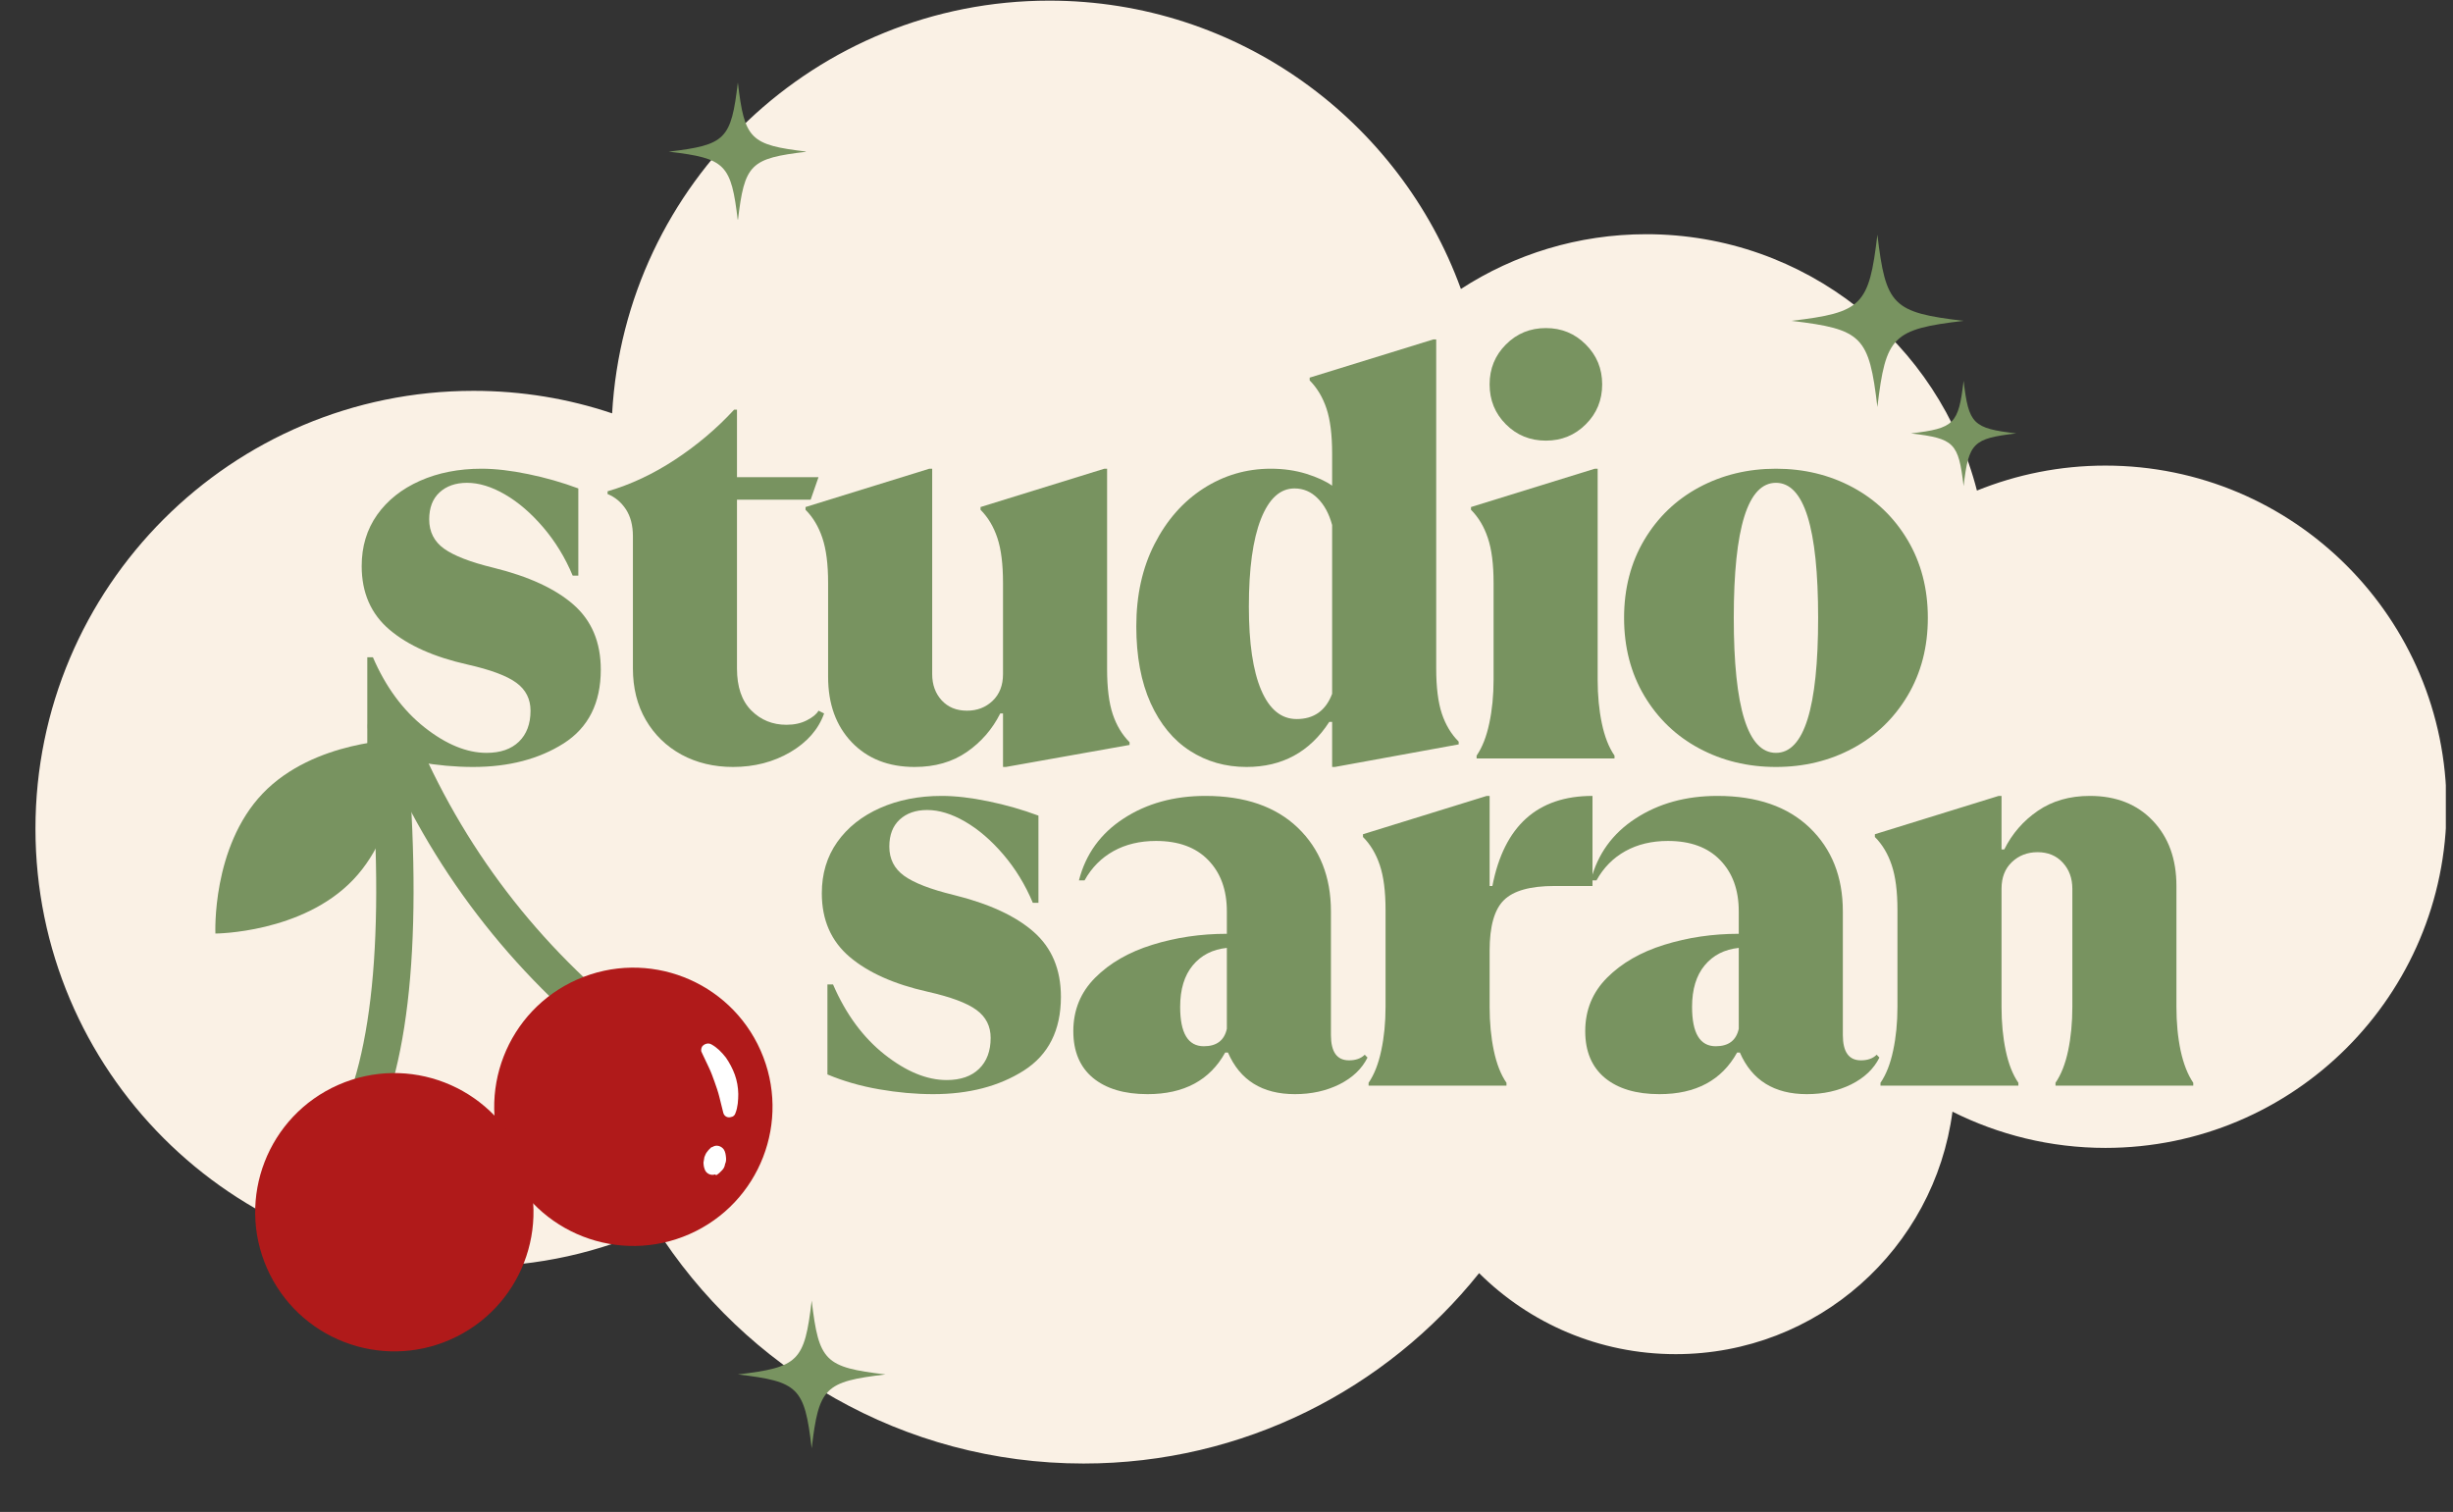 <svg version="1.0" preserveAspectRatio="xMidYMid meet" height="286" viewBox="0 0 348 214.5" zoomAndPan="magnify" width="464" xmlns:xlink="http://www.w3.org/1999/xlink" xmlns="http://www.w3.org/2000/svg"><rect x="0" y="0" width="348" height="214.5" fill="#333333" stroke="none"/><defs><g></g><clipPath id="83fa76bd8e"><path clip-rule="nonzero" d="M 5.031 0 L 346.984 0 L 346.984 208 L 5.031 208 Z M 5.031 0"></path></clipPath><clipPath id="9dd1b530a6"><path clip-rule="nonzero" d="M 104.676 184.516 L 125.629 184.516 L 125.629 205.465 L 104.676 205.465 Z M 104.676 184.516"></path></clipPath><clipPath id="5793612298"><path clip-rule="nonzero" d="M 254.117 33.293 L 278.809 33.293 L 278.809 57.988 L 254.117 57.988 Z M 254.117 33.293"></path></clipPath><clipPath id="99e5f904b7"><path clip-rule="nonzero" d="M 271.098 54.02 L 286.062 54.02 L 286.062 68.984 L 271.098 68.984 Z M 271.098 54.02"></path></clipPath><clipPath id="0d19243379"><path clip-rule="nonzero" d="M 19 87 L 86 87 L 86 192 L 19 192 Z M 19 87"></path></clipPath><clipPath id="61aa132782"><path clip-rule="nonzero" d="M 0.402 159.277 L 52.23 87.793 L 127.348 142.254 L 75.523 213.738 Z M 0.402 159.277"></path></clipPath><clipPath id="e8305c4aa0"><path clip-rule="nonzero" d="M 43.711 51.059 L -42.812 170.398 L 76.527 256.926 L 163.051 137.582 Z M 43.711 51.059"></path></clipPath><clipPath id="64616f2d1d"><path clip-rule="nonzero" d="M 25 87 L 118 87 L 118 177 L 25 177 Z M 25 87"></path></clipPath><clipPath id="43e8fac9d9"><path clip-rule="nonzero" d="M 0.402 159.277 L 52.23 87.793 L 127.348 142.254 L 75.523 213.738 Z M 0.402 159.277"></path></clipPath><clipPath id="311e72a417"><path clip-rule="nonzero" d="M 43.711 51.059 L -42.812 170.398 L 76.527 256.926 L 163.051 137.582 Z M 43.711 51.059"></path></clipPath><clipPath id="9ee3757128"><path clip-rule="nonzero" d="M 70 137 L 110 137 L 110 177 L 70 177 Z M 70 137"></path></clipPath><clipPath id="d8aeff869d"><path clip-rule="nonzero" d="M 0.402 159.277 L 52.23 87.793 L 127.348 142.254 L 75.523 213.738 Z M 0.402 159.277"></path></clipPath><clipPath id="5fc7796c47"><path clip-rule="nonzero" d="M 43.711 51.059 L -42.812 170.398 L 76.527 256.926 L 163.051 137.582 Z M 43.711 51.059"></path></clipPath><clipPath id="d79dedf4d4"><path clip-rule="nonzero" d="M 85.398 129.266 L 62.137 161.352 L 94.539 184.848 L 117.805 152.762 Z M 85.398 129.266"></path></clipPath><clipPath id="d31d866660"><path clip-rule="nonzero" d="M 99.949 130.996 L 63.828 146.926 L 79.758 183.047 L 115.879 167.121 Z M 99.949 130.996"></path></clipPath><clipPath id="7c8e952088"><path clip-rule="nonzero" d="M 85.398 129.266 L 62.137 161.352 L 94.539 184.848 L 117.805 152.762 Z M 85.398 129.266"></path></clipPath><clipPath id="785757fed2"><path clip-rule="nonzero" d="M 81.891 138.961 C 91.867 134.562 103.516 139.086 107.914 149.059 C 112.312 159.035 107.793 170.684 97.82 175.082 C 87.844 179.48 76.191 174.965 71.793 164.988 C 67.395 155.012 71.914 143.359 81.891 138.961 Z M 81.891 138.961"></path></clipPath><clipPath id="615e587453"><path clip-rule="nonzero" d="M 36 152 L 76 152 L 76 192 L 36 192 Z M 36 152"></path></clipPath><clipPath id="8b0b25990d"><path clip-rule="nonzero" d="M 0.402 159.277 L 52.23 87.793 L 127.348 142.254 L 75.523 213.738 Z M 0.402 159.277"></path></clipPath><clipPath id="66ec5fb62e"><path clip-rule="nonzero" d="M 43.711 51.059 L -42.812 170.398 L 76.527 256.926 L 163.051 137.582 Z M 43.711 51.059"></path></clipPath><clipPath id="8bfea1faae"><path clip-rule="nonzero" d="M 51.492 143.945 L 28 176.348 L 60.406 199.84 L 83.898 167.438 Z M 51.492 143.945"></path></clipPath><clipPath id="7486f529c2"><path clip-rule="nonzero" d="M 66.039 145.953 L 29.918 161.879 L 45.848 198.004 L 81.969 182.074 Z M 66.039 145.953"></path></clipPath><clipPath id="cca8ace88d"><path clip-rule="nonzero" d="M 51.492 143.945 L 28 176.348 L 60.406 199.84 L 83.898 167.438 Z M 51.492 143.945"></path></clipPath><clipPath id="645e4d6c48"><path clip-rule="nonzero" d="M 47.98 153.918 C 57.953 149.52 69.605 154.039 74.004 164.012 C 78.402 173.988 73.883 185.641 63.906 190.039 C 53.934 194.438 42.281 189.918 37.883 179.941 C 33.484 169.969 38.004 158.316 47.98 153.918 Z M 47.98 153.918"></path></clipPath><clipPath id="90b6dd793b"><path clip-rule="nonzero" d="M 30 104 L 57 104 L 57 133 L 30 133 Z M 30 104"></path></clipPath><clipPath id="049976e5b7"><path clip-rule="nonzero" d="M 0.402 159.277 L 52.23 87.793 L 127.348 142.254 L 75.523 213.738 Z M 0.402 159.277"></path></clipPath><clipPath id="a517742628"><path clip-rule="nonzero" d="M 43.711 51.059 L -42.812 170.398 L 76.527 256.926 L 163.051 137.582 Z M 43.711 51.059"></path></clipPath><clipPath id="705cbc0ab2"><path clip-rule="nonzero" d="M 47.531 97.934 L 25.188 128.75 L 39.805 139.344 L 62.145 108.527 Z M 47.531 97.934"></path></clipPath><clipPath id="681fb6a6d8"><path clip-rule="nonzero" d="M 32.469 101.656 L 28.402 132.289 L 54.949 135.816 L 59.016 105.18 Z M 32.469 101.656"></path></clipPath><clipPath id="cd1a7ae70d"><path clip-rule="nonzero" d="M 39.961 90.992 L 16.238 123.715 L 47.371 146.285 L 71.094 113.566 Z M 39.961 90.992"></path></clipPath><clipPath id="f55602286c"><path clip-rule="nonzero" d="M 32.469 101.656 L 28.402 132.289 L 54.949 135.816 L 59.016 105.18 Z M 32.469 101.656"></path></clipPath><clipPath id="8a461d929d"><path clip-rule="nonzero" d="M 99 148 L 105 148 L 105 159 L 99 159 Z M 99 148"></path></clipPath><clipPath id="5d4a1aa710"><path clip-rule="nonzero" d="M 0.402 159.277 L 52.23 87.793 L 127.348 142.254 L 75.523 213.738 Z M 0.402 159.277"></path></clipPath><clipPath id="5564536092"><path clip-rule="nonzero" d="M 43.711 51.059 L -42.812 170.398 L 76.527 256.926 L 163.051 137.582 Z M 43.711 51.059"></path></clipPath><clipPath id="9d3d92a273"><path clip-rule="nonzero" d="M 100.371 147.391 L 95.996 153.426 L 103.938 159.184 L 108.312 153.148 Z M 100.371 147.391"></path></clipPath><clipPath id="a2a1a3bd6a"><path clip-rule="nonzero" d="M 100.488 167.328 L 108.523 164.457 L 102.297 146.996 L 94.258 149.863 Z M 100.488 167.328"></path></clipPath><clipPath id="eff58b7993"><path clip-rule="nonzero" d="M 98.434 144.047 L 88.066 158.344 L 104.586 170.32 L 114.953 156.023 Z M 98.434 144.047"></path></clipPath><clipPath id="dd2737cba2"><path clip-rule="nonzero" d="M 100.488 167.328 L 108.523 164.457 L 102.297 146.996 L 94.258 149.863 Z M 100.488 167.328"></path></clipPath><clipPath id="b631113322"><path clip-rule="nonzero" d="M 98.434 144.047 L 88.066 158.344 L 104.586 170.32 L 114.953 156.023 Z M 98.434 144.047"></path></clipPath><clipPath id="a1fc474d35"><path clip-rule="nonzero" d="M 100.488 167.328 L 108.523 164.457 L 102.297 146.996 L 94.258 149.863 Z M 100.488 167.328"></path></clipPath><clipPath id="86bef48bfa"><path clip-rule="nonzero" d="M 99 162 L 104 162 L 104 167 L 99 167 Z M 99 162"></path></clipPath><clipPath id="b06de479c8"><path clip-rule="nonzero" d="M 0.402 159.277 L 52.23 87.793 L 127.348 142.254 L 75.523 213.738 Z M 0.402 159.277"></path></clipPath><clipPath id="a151db7146"><path clip-rule="nonzero" d="M 43.711 51.059 L -42.812 170.398 L 76.527 256.926 L 163.051 137.582 Z M 43.711 51.059"></path></clipPath><clipPath id="e5c030af2e"><path clip-rule="nonzero" d="M 101.227 161.582 L 98.465 165.395 L 101.641 167.699 L 104.406 163.887 Z M 101.227 161.582"></path></clipPath><clipPath id="daaee36a25"><path clip-rule="nonzero" d="M 100.488 167.328 L 108.523 164.457 L 102.297 146.996 L 94.258 149.863 Z M 100.488 167.328"></path></clipPath><clipPath id="58e2a7ad64"><path clip-rule="nonzero" d="M 98.434 144.047 L 88.066 158.344 L 104.586 170.32 L 114.953 156.023 Z M 98.434 144.047"></path></clipPath><clipPath id="4da39d7d7f"><path clip-rule="nonzero" d="M 100.488 167.328 L 108.523 164.457 L 102.297 146.996 L 94.258 149.863 Z M 100.488 167.328"></path></clipPath><clipPath id="b036b58933"><path clip-rule="nonzero" d="M 98.434 144.047 L 88.066 158.344 L 104.586 170.32 L 114.953 156.023 Z M 98.434 144.047"></path></clipPath><clipPath id="d4cd8b2db4"><path clip-rule="nonzero" d="M 100.488 167.328 L 108.523 164.457 L 102.297 146.996 L 94.258 149.863 Z M 100.488 167.328"></path></clipPath><clipPath id="42e270368d"><path clip-rule="nonzero" d="M 94.859 11.699 L 114.316 11.699 L 114.316 31.156 L 94.859 31.156 Z M 94.859 11.699"></path></clipPath></defs><g clip-path="url(#83fa76bd8e)"><path fill-rule="nonzero" fill-opacity="1" d="M 298.684 66.055 C 292.23 66.055 286.105 67.32 280.461 69.598 C 275.117 48.691 256.133 33.227 233.555 33.227 C 223.859 33.227 214.824 36.086 207.254 40.996 C 198.598 17.152 175.715 0.09 148.859 0.09 C 115.75 0.09 88.688 25.984 86.84 58.641 C 80.664 56.562 74.059 55.449 67.172 55.449 C 32.848 55.449 5.031 83.27 5.031 117.566 C 5.031 151.867 32.848 179.684 67.148 179.684 C 76.363 179.684 85.094 177.66 92.941 174.066 C 105.676 194.215 128.125 207.629 153.719 207.629 C 176.422 207.629 196.672 197.074 209.836 180.621 C 217 187.734 226.848 192.113 237.73 192.113 C 257.855 192.113 274.434 177.129 276.992 157.715 C 283.523 160.98 290.887 162.852 298.684 162.852 C 325.414 162.852 347.082 141.184 347.082 114.453 C 347.082 87.723 325.414 66.055 298.684 66.055 Z M 298.684 66.055" fill="#faf1e5"></path></g><g clip-path="url(#9dd1b530a6)"><path fill-rule="nonzero" fill-opacity="1" d="M 125.629 194.992 C 117 196.012 116.172 196.84 115.152 205.465 C 115.148 205.449 115.148 205.43 115.145 205.414 C 114.129 196.836 113.285 196.008 104.676 194.992 C 113.305 193.969 114.133 193.141 115.152 184.516 C 116.172 193.141 117 193.969 125.629 194.992 Z M 125.629 194.992" fill="#789360"></path></g><g clip-path="url(#5793612298)"><path fill-rule="nonzero" fill-opacity="1" d="M 266.34 33.293 C 265.148 43.359 264.184 44.328 254.117 45.52 C 254.137 45.52 254.156 45.523 254.18 45.523 L 254.18 45.527 L 254.18 45.523 C 264.188 46.715 265.152 47.695 266.34 57.742 C 267.531 47.676 268.496 46.711 278.562 45.52 C 268.496 44.328 267.531 43.359 266.34 33.293 Z M 266.34 33.293" fill="#789360"></path></g><g clip-path="url(#99e5f904b7)"><path fill-rule="nonzero" fill-opacity="1" d="M 278.57 54.02 C 277.844 60.172 277.25 60.762 271.098 61.488 C 271.113 61.492 271.125 61.492 271.137 61.492 C 277.254 62.219 277.844 62.82 278.57 68.961 C 279.297 62.809 279.887 62.219 286.039 61.488 C 279.887 60.762 279.297 60.172 278.57 54.02 Z M 278.57 54.02" fill="#789360"></path></g><g clip-path="url(#0d19243379)"><g clip-path="url(#61aa132782)"><g clip-path="url(#e8305c4aa0)"><path stroke-miterlimit="4" stroke-opacity="1" stroke-width="18" stroke="#789360" d="M 10.602 10.555 C 103.927 28.393 170.06 29.104 209.014 12.674" stroke-linejoin="miter" fill="none" transform="matrix(-0.028, 0.293, 0.293, 0.028, 52.024, 99.622)" stroke-linecap="round"></path></g></g></g><g clip-path="url(#64616f2d1d)"><g clip-path="url(#43e8fac9d9)"><g clip-path="url(#311e72a417)"><path stroke-miterlimit="4" stroke-opacity="1" stroke-width="18" stroke="#789360" d="M 11.164 21.062 C 72.544 4.979 133.923 4.98 195.297 21.085" stroke-linejoin="miter" fill="none" transform="matrix(0.175, 0.237, 0.237, -0.175, 48.583, 103.898)" stroke-linecap="round"></path></g></g></g><g clip-path="url(#9ee3757128)"><g clip-path="url(#d8aeff869d)"><g clip-path="url(#5fc7796c47)"><g clip-path="url(#d79dedf4d4)"><g clip-path="url(#d31d866660)"><g clip-path="url(#7c8e952088)"><g clip-path="url(#785757fed2)"><path fill-rule="nonzero" fill-opacity="1" d="M 99.949 130.996 L 63.828 146.926 L 79.758 183.047 L 115.879 167.121 Z M 99.949 130.996" fill="#b01a1a"></path></g></g></g></g></g></g></g><g clip-path="url(#615e587453)"><g clip-path="url(#8b0b25990d)"><g clip-path="url(#66ec5fb62e)"><g clip-path="url(#8bfea1faae)"><g clip-path="url(#7486f529c2)"><g clip-path="url(#cca8ace88d)"><g clip-path="url(#645e4d6c48)"><path fill-rule="nonzero" fill-opacity="1" d="M 66.039 145.953 L 29.918 161.879 L 45.848 198.004 L 81.969 182.074 Z M 66.039 145.953" fill="#b01a1a"></path></g></g></g></g></g></g></g><g clip-path="url(#90b6dd793b)"><g clip-path="url(#049976e5b7)"><g clip-path="url(#a517742628)"><g clip-path="url(#705cbc0ab2)"><g clip-path="url(#681fb6a6d8)"><g clip-path="url(#cd1a7ae70d)"><g clip-path="url(#f55602286c)"><path fill-rule="nonzero" fill-opacity="1" d="M 50.109 124.805 C 57.359 117.207 56.824 104.934 56.824 104.934 C 56.824 104.934 44.539 104.977 37.27 112.57 C 30.004 120.168 30.559 132.441 30.559 132.441 C 30.559 132.441 42.863 132.402 50.109 124.805 Z M 50.109 124.805" fill="#789360"></path></g></g></g></g></g></g></g><g clip-path="url(#8a461d929d)"><g clip-path="url(#5d4a1aa710)"><g clip-path="url(#5564536092)"><g clip-path="url(#9d3d92a273)"><g clip-path="url(#a2a1a3bd6a)"><g clip-path="url(#eff58b7993)"><g clip-path="url(#dd2737cba2)"><g clip-path="url(#b631113322)"><g clip-path="url(#a1fc474d35)"><path fill-rule="nonzero" fill-opacity="1" d="M 104.332 157.926 C 104.68 157.074 104.73 156.09 104.738 155.199 C 104.719 154.238 104.555 153.332 104.25 152.473 C 103.941 151.613 103.469 150.738 102.973 150.027 C 102.379 149.27 101.738 148.613 100.934 148.172 C 100.52 147.918 99.922 148.051 99.594 148.492 C 99.453 148.781 99.41 149.117 99.586 149.379 L 100.566 151.449 C 100.895 152.137 101.125 152.781 101.379 153.496 C 101.633 154.211 101.863 154.855 102.047 155.598 L 102.598 157.82 C 102.703 158.344 103.215 158.648 103.719 158.469 C 104.031 158.438 104.266 158.191 104.332 157.926 Z M 104.332 157.926" fill="#ffffff"></path></g></g></g></g></g></g></g></g></g><g clip-path="url(#86bef48bfa)"><g clip-path="url(#b06de479c8)"><g clip-path="url(#a151db7146)"><g clip-path="url(#e5c030af2e)"><g clip-path="url(#daaee36a25)"><g clip-path="url(#58e2a7ad64)"><g clip-path="url(#4da39d7d7f)"><g clip-path="url(#b036b58933)"><g clip-path="url(#d4cd8b2db4)"><path fill-rule="nonzero" fill-opacity="1" d="M 101.641 166.707 C 101.977 166.508 102.211 166.262 102.445 166.016 C 102.684 165.773 102.82 165.48 102.863 165.141 C 103.004 164.852 103.043 164.512 102.988 164.129 C 102.957 163.816 102.902 163.434 102.703 163.102 C 102.355 162.582 101.625 162.359 101.105 162.707 C 101.031 162.73 101.031 162.73 100.961 162.758 L 100.891 162.781 C 100.582 163.055 100.414 163.273 100.25 163.496 C 100.086 163.715 100.02 163.98 99.926 164.172 C 99.863 164.441 99.867 164.68 99.797 164.945 C 99.805 165.188 99.832 165.496 99.961 165.855 L 99.988 165.926 C 100.191 166.5 100.871 166.82 101.445 166.613 C 101.57 166.734 101.641 166.707 101.641 166.707 Z M 101.641 166.707" fill="#ffffff"></path></g></g></g></g></g></g></g></g></g><g fill-opacity="1" fill="#789360"><g transform="translate(48.123, 107.606)"><g><path d="M 19 1.203 C 16.5 1.203 13.941 0.973 11.328 0.516 C 8.723 0.066 6.273 -0.633 3.984 -1.594 L 3.984 -14.359 L 4.781 -14.359 C 6.594 -10.16 9.031 -6.848 12.094 -4.422 C 15.156 -2.004 18.094 -0.797 20.906 -0.797 C 22.875 -0.797 24.406 -1.328 25.5 -2.391 C 26.594 -3.453 27.141 -4.914 27.141 -6.781 C 27.141 -8.438 26.473 -9.754 25.141 -10.734 C 23.805 -11.723 21.492 -12.586 18.203 -13.328 C 13.461 -14.391 9.773 -16.035 7.141 -18.266 C 4.504 -20.504 3.188 -23.516 3.188 -27.297 C 3.188 -30.066 3.914 -32.488 5.375 -34.562 C 6.844 -36.633 8.867 -38.242 11.453 -39.391 C 14.035 -40.535 16.945 -41.109 20.188 -41.109 C 22.156 -41.109 24.363 -40.852 26.812 -40.344 C 29.258 -39.844 31.629 -39.164 33.922 -38.312 L 33.922 -25.938 L 33.125 -25.938 C 32.062 -28.488 30.664 -30.773 28.938 -32.797 C 27.207 -34.816 25.395 -36.375 23.5 -37.469 C 21.613 -38.562 19.82 -39.109 18.125 -39.109 C 16.52 -39.109 15.223 -38.656 14.234 -37.75 C 13.254 -36.844 12.766 -35.566 12.766 -33.922 C 12.766 -32.16 13.469 -30.773 14.875 -29.766 C 16.289 -28.754 18.625 -27.852 21.875 -27.062 C 26.875 -25.832 30.66 -24.086 33.234 -21.828 C 35.816 -19.566 37.109 -16.492 37.109 -12.609 C 37.109 -7.867 35.352 -4.379 31.844 -2.141 C 28.332 0.086 24.051 1.203 19 1.203 Z M 19 1.203"></path></g></g></g><g fill-opacity="1" fill="#789360"><g transform="translate(84.195, 107.606)"><g><path d="M 19.797 1.203 C 17.078 1.203 14.641 0.617 12.484 -0.547 C 10.336 -1.723 8.648 -3.363 7.422 -5.469 C 6.203 -7.57 5.594 -10.004 5.594 -12.766 L 5.594 -31.531 C 5.594 -33.07 5.258 -34.348 4.594 -35.359 C 3.926 -36.367 3.062 -37.086 2 -37.516 L 2 -37.906 C 5.289 -38.863 8.492 -40.367 11.609 -42.422 C 14.723 -44.473 17.504 -46.828 19.953 -49.484 L 20.359 -49.484 L 20.359 -39.906 L 31.922 -39.906 L 30.812 -36.719 L 20.359 -36.719 L 20.359 -12.766 C 20.359 -10.16 21.035 -8.176 22.391 -6.812 C 23.742 -5.457 25.406 -4.781 27.375 -4.781 C 28.488 -4.781 29.457 -4.992 30.281 -5.422 C 31.113 -5.848 31.66 -6.301 31.922 -6.781 L 32.719 -6.391 C 31.926 -4.148 30.332 -2.32 27.938 -0.906 C 25.539 0.5 22.828 1.203 19.797 1.203 Z M 19.797 1.203"></path></g></g></g><g fill-opacity="1" fill="#789360"><g transform="translate(111.888, 107.606)"><g><path d="M 17.875 1.203 C 14.156 1.203 11.176 0.031 8.938 -2.312 C 6.707 -4.656 5.594 -7.742 5.594 -11.578 L 5.594 -24.906 C 5.594 -27.562 5.32 -29.688 4.781 -31.281 C 4.25 -32.883 3.453 -34.219 2.391 -35.281 L 2.391 -35.672 L 19.953 -41.109 L 20.359 -41.109 L 20.359 -11.969 C 20.359 -10.477 20.805 -9.238 21.703 -8.25 C 22.609 -7.27 23.805 -6.781 25.297 -6.781 C 26.734 -6.781 27.941 -7.242 28.922 -8.172 C 29.91 -9.109 30.406 -10.375 30.406 -11.969 L 30.406 -24.906 C 30.406 -27.562 30.141 -29.688 29.609 -31.281 C 29.078 -32.883 28.281 -34.219 27.219 -35.281 L 27.219 -35.672 L 44.781 -41.109 L 45.172 -41.109 L 45.172 -12.688 C 45.172 -10.031 45.438 -7.898 45.969 -6.297 C 46.5 -4.703 47.297 -3.375 48.359 -2.312 L 48.359 -1.922 L 30.812 1.203 L 30.406 1.203 L 30.406 -6.391 L 30.016 -6.391 C 28.891 -4.148 27.301 -2.32 25.25 -0.906 C 23.207 0.5 20.75 1.203 17.875 1.203 Z M 17.875 1.203"></path></g></g></g><g fill-opacity="1" fill="#789360"><g transform="translate(158.813, 107.606)"><g><path d="M 18.031 1.203 C 15.051 1.203 12.379 0.441 10.016 -1.078 C 7.648 -2.598 5.785 -4.859 4.422 -7.859 C 3.066 -10.867 2.391 -14.5 2.391 -18.75 C 2.391 -23.164 3.254 -27.062 4.984 -30.438 C 6.711 -33.82 9.023 -36.445 11.922 -38.312 C 14.828 -40.176 18.008 -41.109 21.469 -41.109 C 23.281 -41.109 24.957 -40.867 26.5 -40.391 C 28.039 -39.91 29.266 -39.348 30.172 -38.703 L 30.172 -43.266 C 30.172 -45.922 29.906 -48.047 29.375 -49.641 C 28.844 -51.234 28.047 -52.566 26.984 -53.641 L 26.984 -54.031 L 44.531 -59.453 L 44.938 -59.453 L 44.938 -12.766 C 44.938 -10.109 45.203 -7.977 45.734 -6.375 C 46.266 -4.781 47.062 -3.453 48.125 -2.391 L 48.125 -2 L 30.562 1.203 L 30.172 1.203 L 30.172 -5.188 L 29.766 -5.188 C 27.004 -0.926 23.094 1.203 18.031 1.203 Z M 25.141 -5.594 C 27.586 -5.594 29.266 -6.785 30.172 -9.172 L 30.172 -33.125 C 29.742 -34.719 29.062 -35.977 28.125 -36.906 C 27.195 -37.844 26.098 -38.312 24.828 -38.312 C 22.797 -38.312 21.207 -36.859 20.062 -33.953 C 18.926 -31.055 18.359 -26.922 18.359 -21.547 C 18.359 -16.391 18.941 -12.441 20.109 -9.703 C 21.285 -6.961 22.961 -5.594 25.141 -5.594 Z M 25.141 -5.594"></path></g></g></g><g fill-opacity="1" fill="#789360"><g transform="translate(205.499, 107.606)"><g><path d="M 3.984 -0.406 C 4.785 -1.57 5.383 -3.098 5.781 -4.984 C 6.188 -6.879 6.391 -8.941 6.391 -11.172 L 6.391 -24.906 C 6.391 -27.562 6.117 -29.688 5.578 -31.281 C 5.047 -32.883 4.25 -34.219 3.188 -35.281 L 3.188 -35.672 L 20.75 -41.109 L 21.156 -41.109 L 21.156 -11.172 C 21.156 -8.941 21.352 -6.879 21.75 -4.984 C 22.145 -3.098 22.742 -1.57 23.547 -0.406 L 23.547 0 L 3.984 0 Z M 13.812 -45.094 C 11.57 -45.094 9.68 -45.863 8.141 -47.406 C 6.598 -48.945 5.828 -50.836 5.828 -53.078 C 5.828 -55.305 6.598 -57.191 8.141 -58.734 C 9.68 -60.285 11.57 -61.062 13.812 -61.062 C 16.039 -61.062 17.926 -60.285 19.469 -58.734 C 21.02 -57.191 21.797 -55.305 21.797 -53.078 C 21.797 -50.836 21.02 -48.945 19.469 -47.406 C 17.926 -45.863 16.039 -45.094 13.812 -45.094 Z M 13.812 -45.094"></path></g></g></g><g fill-opacity="1" fill="#789360"><g transform="translate(228.403, 107.606)"><g><path d="M 23.547 1.203 C 19.555 1.203 15.922 0.32 12.641 -1.438 C 9.367 -3.195 6.773 -5.688 4.859 -8.906 C 2.953 -12.125 2 -15.805 2 -19.953 C 2 -24.098 2.953 -27.781 4.859 -31 C 6.773 -34.219 9.367 -36.707 12.641 -38.469 C 15.922 -40.227 19.555 -41.109 23.547 -41.109 C 27.535 -41.109 31.164 -40.227 34.438 -38.469 C 37.707 -36.707 40.301 -34.219 42.219 -31 C 44.133 -27.781 45.094 -24.098 45.094 -19.953 C 45.094 -15.805 44.133 -12.125 42.219 -8.906 C 40.301 -5.688 37.707 -3.195 34.438 -1.438 C 31.164 0.32 27.535 1.203 23.547 1.203 Z M 23.547 -0.797 C 27.535 -0.797 29.531 -7.18 29.531 -19.953 C 29.531 -32.723 27.535 -39.109 23.547 -39.109 C 19.555 -39.109 17.562 -32.723 17.562 -19.953 C 17.562 -7.18 19.555 -0.797 23.547 -0.797 Z M 23.547 -0.797"></path></g></g></g><g fill-opacity="1" fill="#789360"><g transform="translate(113.4, 154.024)"><g><path d="M 19 1.203 C 16.5 1.203 13.941 0.973 11.328 0.516 C 8.723 0.066 6.273 -0.633 3.984 -1.594 L 3.984 -14.359 L 4.781 -14.359 C 6.594 -10.16 9.031 -6.848 12.094 -4.422 C 15.156 -2.004 18.094 -0.797 20.906 -0.797 C 22.875 -0.797 24.406 -1.328 25.5 -2.391 C 26.594 -3.453 27.141 -4.914 27.141 -6.781 C 27.141 -8.438 26.473 -9.754 25.141 -10.734 C 23.805 -11.723 21.492 -12.586 18.203 -13.328 C 13.461 -14.391 9.773 -16.035 7.141 -18.266 C 4.504 -20.504 3.188 -23.516 3.188 -27.297 C 3.188 -30.066 3.914 -32.488 5.375 -34.562 C 6.844 -36.633 8.867 -38.242 11.453 -39.391 C 14.035 -40.535 16.945 -41.109 20.188 -41.109 C 22.156 -41.109 24.363 -40.852 26.812 -40.344 C 29.258 -39.844 31.629 -39.164 33.922 -38.312 L 33.922 -25.938 L 33.125 -25.938 C 32.062 -28.488 30.664 -30.773 28.938 -32.797 C 27.207 -34.816 25.395 -36.375 23.5 -37.469 C 21.613 -38.562 19.82 -39.109 18.125 -39.109 C 16.52 -39.109 15.223 -38.656 14.234 -37.75 C 13.254 -36.844 12.766 -35.566 12.766 -33.922 C 12.766 -32.16 13.469 -30.773 14.875 -29.766 C 16.289 -28.754 18.625 -27.852 21.875 -27.062 C 26.875 -25.832 30.66 -24.086 33.234 -21.828 C 35.816 -19.566 37.109 -16.492 37.109 -12.609 C 37.109 -7.867 35.352 -4.379 31.844 -2.141 C 28.332 0.086 24.051 1.203 19 1.203 Z M 19 1.203"></path></g></g></g><g fill-opacity="1" fill="#789360"><g transform="translate(149.472, 154.024)"><g><path d="M 44.531 -3.984 C 43.738 -2.391 42.41 -1.125 40.547 -0.188 C 38.68 0.738 36.578 1.203 34.234 1.203 C 29.609 1.203 26.441 -0.766 24.734 -4.703 L 24.344 -4.703 C 22.164 -0.766 18.492 1.203 13.328 1.203 C 10.023 1.203 7.441 0.43 5.578 -1.109 C 3.723 -2.66 2.797 -4.867 2.797 -7.734 C 2.797 -10.723 3.832 -13.254 5.906 -15.328 C 7.977 -17.398 10.676 -18.953 14 -19.984 C 17.332 -21.023 20.859 -21.547 24.578 -21.547 L 24.578 -24.734 C 24.578 -27.773 23.695 -30.195 21.938 -32 C 20.188 -33.812 17.719 -34.719 14.531 -34.719 C 12.238 -34.719 10.227 -34.238 8.5 -33.281 C 6.77 -32.32 5.398 -30.938 4.391 -29.125 L 3.594 -29.125 C 4.551 -32.852 6.664 -35.781 9.938 -37.906 C 13.207 -40.039 17.078 -41.109 21.547 -41.109 C 27.141 -41.109 31.504 -39.602 34.641 -36.594 C 37.773 -33.582 39.344 -29.629 39.344 -24.734 L 39.344 -7.188 C 39.344 -4.789 40.195 -3.594 41.906 -3.594 C 42.863 -3.594 43.609 -3.859 44.141 -4.391 Z M 21.312 -5.594 C 23.125 -5.594 24.211 -6.414 24.578 -8.062 L 24.578 -19.547 C 22.555 -19.336 20.945 -18.516 19.75 -17.078 C 18.551 -15.641 17.953 -13.672 17.953 -11.172 C 17.953 -7.453 19.07 -5.594 21.312 -5.594 Z M 21.312 -5.594"></path></g></g></g><g fill-opacity="1" fill="#789360"><g transform="translate(190.173, 154.024)"><g><path d="M 3.984 -0.406 C 4.785 -1.57 5.383 -3.098 5.781 -4.984 C 6.188 -6.879 6.391 -8.941 6.391 -11.172 L 6.391 -24.906 C 6.391 -27.562 6.117 -29.688 5.578 -31.281 C 5.047 -32.883 4.25 -34.219 3.188 -35.281 L 3.188 -35.672 L 20.75 -41.109 L 21.156 -41.109 L 21.156 -28.328 L 21.547 -28.328 C 23.203 -36.848 27.938 -41.109 35.75 -41.109 L 35.75 -28.328 L 30.328 -28.328 C 26.922 -28.328 24.539 -27.66 23.188 -26.328 C 21.832 -25.004 21.156 -22.613 21.156 -19.156 L 21.156 -11.172 C 21.156 -8.941 21.352 -6.879 21.75 -4.984 C 22.145 -3.098 22.742 -1.57 23.547 -0.406 L 23.547 0 L 3.984 0 Z M 3.984 -0.406"></path></g></g></g><g fill-opacity="1" fill="#789360"><g transform="translate(222.095, 154.024)"><g><path d="M 44.531 -3.984 C 43.738 -2.391 42.41 -1.125 40.547 -0.188 C 38.68 0.738 36.578 1.203 34.234 1.203 C 29.609 1.203 26.441 -0.766 24.734 -4.703 L 24.344 -4.703 C 22.164 -0.766 18.492 1.203 13.328 1.203 C 10.023 1.203 7.441 0.43 5.578 -1.109 C 3.723 -2.66 2.797 -4.867 2.797 -7.734 C 2.797 -10.723 3.832 -13.254 5.906 -15.328 C 7.977 -17.398 10.676 -18.953 14 -19.984 C 17.332 -21.023 20.859 -21.547 24.578 -21.547 L 24.578 -24.734 C 24.578 -27.773 23.695 -30.195 21.938 -32 C 20.188 -33.812 17.719 -34.719 14.531 -34.719 C 12.238 -34.719 10.227 -34.238 8.5 -33.281 C 6.77 -32.32 5.398 -30.938 4.391 -29.125 L 3.594 -29.125 C 4.551 -32.852 6.664 -35.781 9.938 -37.906 C 13.207 -40.039 17.078 -41.109 21.547 -41.109 C 27.141 -41.109 31.504 -39.602 34.641 -36.594 C 37.773 -33.582 39.344 -29.629 39.344 -24.734 L 39.344 -7.188 C 39.344 -4.789 40.195 -3.594 41.906 -3.594 C 42.863 -3.594 43.609 -3.859 44.141 -4.391 Z M 21.312 -5.594 C 23.125 -5.594 24.211 -6.414 24.578 -8.062 L 24.578 -19.547 C 22.555 -19.336 20.945 -18.516 19.75 -17.078 C 18.551 -15.641 17.953 -13.672 17.953 -11.172 C 17.953 -7.453 19.07 -5.594 21.312 -5.594 Z M 21.312 -5.594"></path></g></g></g><g fill-opacity="1" fill="#789360"><g transform="translate(262.795, 154.024)"><g><path d="M 3.984 -0.406 C 4.785 -1.57 5.383 -3.098 5.781 -4.984 C 6.188 -6.879 6.391 -8.941 6.391 -11.172 L 6.391 -24.906 C 6.391 -27.562 6.117 -29.688 5.578 -31.281 C 5.047 -32.883 4.25 -34.219 3.188 -35.281 L 3.188 -35.672 L 20.75 -41.109 L 21.156 -41.109 L 21.156 -33.516 L 21.547 -33.516 C 22.66 -35.754 24.242 -37.578 26.297 -38.984 C 28.348 -40.398 30.812 -41.109 33.688 -41.109 C 37.406 -41.109 40.379 -39.938 42.609 -37.594 C 44.848 -35.25 45.969 -32.16 45.969 -28.328 L 45.969 -11.172 C 45.969 -8.941 46.164 -6.879 46.562 -4.984 C 46.969 -3.098 47.566 -1.57 48.359 -0.406 L 48.359 0 L 28.812 0 L 28.812 -0.406 C 29.613 -1.57 30.211 -3.098 30.609 -4.984 C 31.004 -6.879 31.203 -8.941 31.203 -11.172 L 31.203 -27.938 C 31.203 -29.426 30.75 -30.66 29.844 -31.641 C 28.945 -32.629 27.754 -33.125 26.266 -33.125 C 24.828 -33.125 23.613 -32.656 22.625 -31.719 C 21.645 -30.789 21.156 -29.531 21.156 -27.938 L 21.156 -11.172 C 21.156 -8.941 21.352 -6.879 21.75 -4.984 C 22.145 -3.098 22.742 -1.57 23.547 -0.406 L 23.547 0 L 3.984 0 Z M 3.984 -0.406"></path></g></g></g><g clip-path="url(#42e270368d)"><path fill-rule="nonzero" fill-opacity="1" d="M 104.676 11.699 C 103.719 19.785 102.945 20.559 94.859 21.516 C 94.879 21.516 94.895 21.52 94.91 21.52 L 94.91 21.523 L 94.91 21.52 C 102.945 22.477 103.723 23.266 104.676 31.332 C 105.633 23.246 106.406 22.473 114.492 21.516 C 106.406 20.559 105.633 19.785 104.676 11.699 Z M 104.676 11.699" fill="#789360"></path></g></svg>